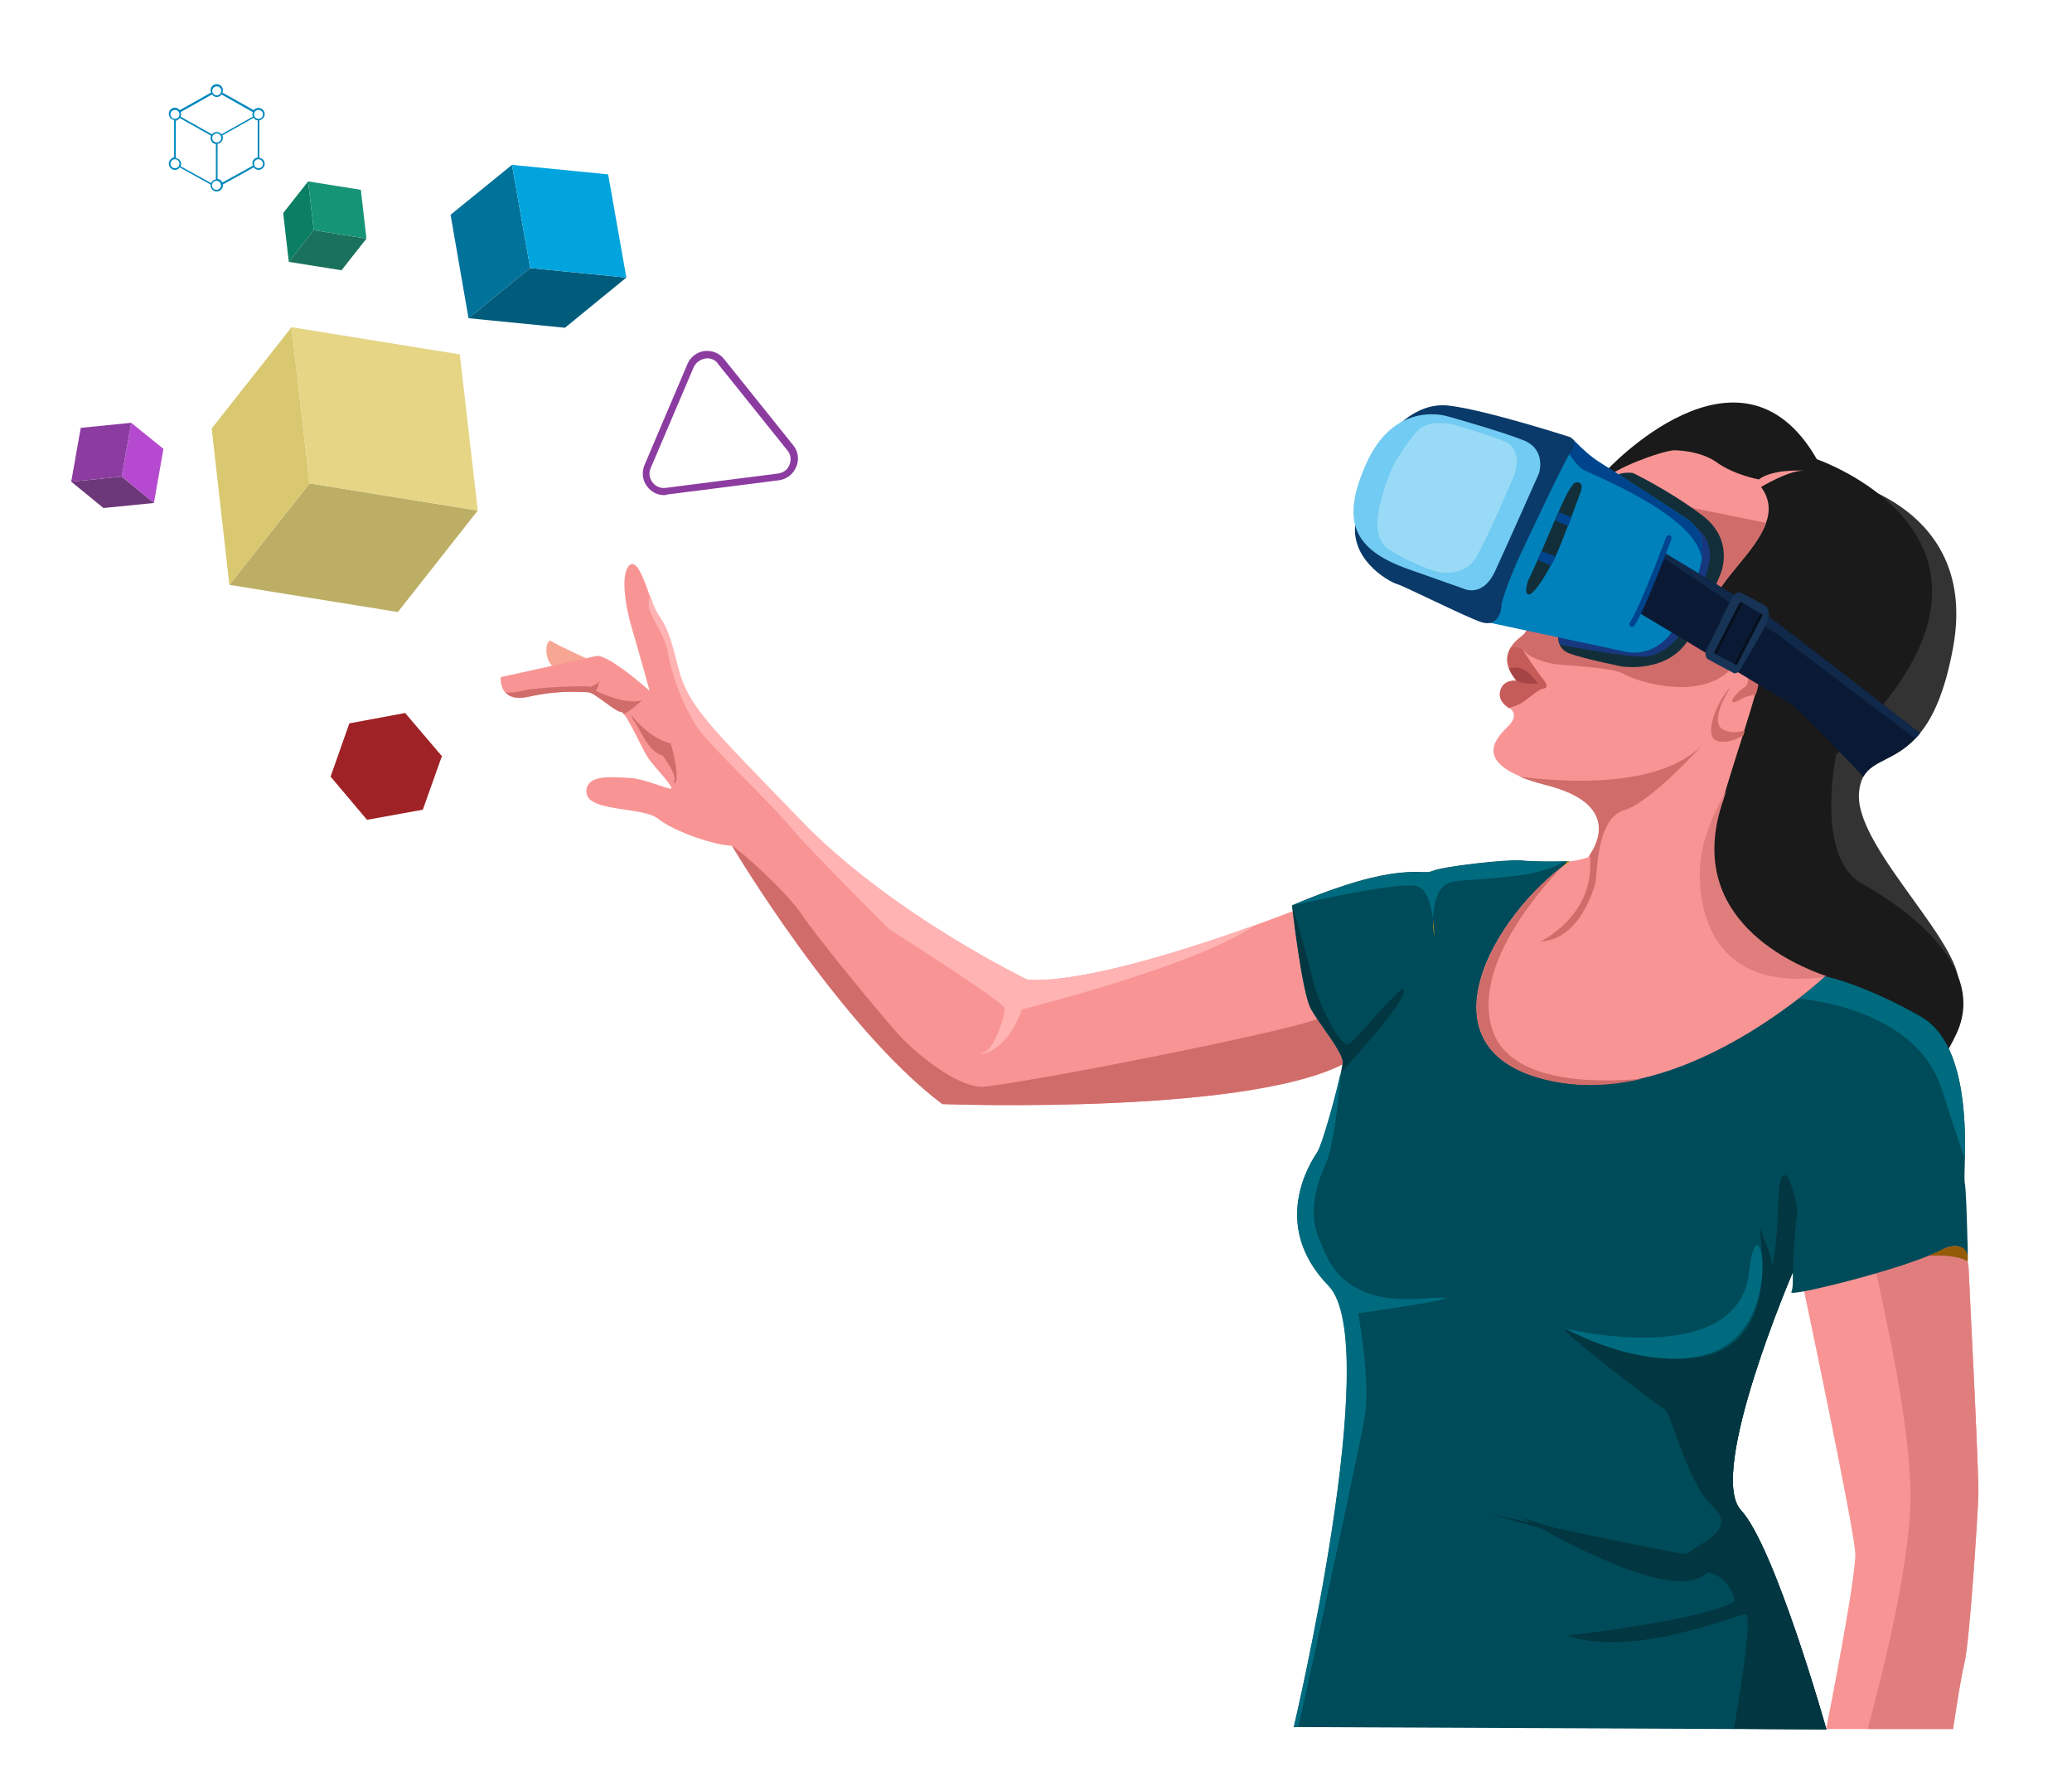 <?xml version="1.0" encoding="UTF-8" standalone="no"?>
<!DOCTYPE svg PUBLIC "-//W3C//DTD SVG 1.1//EN" "http://www.w3.org/Graphics/SVG/1.1/DTD/svg11.dtd">
<svg width="100%" height="100%" viewBox="0 0 739 637" version="1.1" xmlns="http://www.w3.org/2000/svg" xmlns:xlink="http://www.w3.org/1999/xlink" xml:space="preserve" xmlns:serif="http://www.serif.com/" style="fill-rule:evenodd;clip-rule:evenodd;stroke-miterlimit:10;">
    <g>
        <path d="M705.6,533.6C705.3,541.8 702.5,585.1 700.7,592.8C698.9,600.5 696.6,616.7 696.6,616.7L651.3,616.7C651.3,616.7 662,563 661.7,554.1C661.4,545.2 642.2,454.6 642.2,454.6L667.7,447.7L700,439L702.1,451.8C702,451.9 705.9,525.3 705.6,533.6Z" style="fill:rgb(248,149,148);fill-rule:nonzero;"/>
        <path d="M705.6,533.6C705.3,541.8 702.5,585.1 700.7,592.8C698.9,600.5 696.6,616.7 696.6,616.7L666.1,616.7C671.5,597 681.4,557.4 681.4,533.2C681.4,509.3 672.6,468.8 667.7,447.8L700,439.1L702.1,451.9C702,451.9 705.9,525.3 705.6,533.6Z" style="fill:rgb(224,126,126);fill-rule:nonzero;"/>
        <path d="M212.8,236.5C212.8,236.5 198.6,230.1 196.7,228.7C194.8,227.3 193,235.3 198.7,239.2C204.4,243.1 215.6,246.4 215.6,246.4L212.8,236.5Z" style="fill:rgb(248,166,148);fill-rule:nonzero;"/>
        <path d="M482.7,377.4C451.7,398.1 336.1,393.8 336.1,393.8C299.3,366.1 261.1,301.7 261.1,301.7C260.1,301.6 259,301.5 257.8,301.3C250.1,299.9 239.4,295.8 234.7,292C229.3,287.7 210.1,289.7 209.2,282.9C208.3,275.6 220,277.3 224.8,277.5C229.6,277.7 237.9,281.4 239.3,281.3C240.7,281.1 233.7,273.9 231.4,270.7C229.4,268 225,257.7 222.5,254.7C222.1,254.2 221.7,253.9 221.4,253.9C219.4,253.9 211.9,246.9 209.7,246.9C207.6,246.9 199.5,246 188.5,248.5C184,249.5 181.6,248.5 180.2,247C178.2,244.8 178.6,241.5 178.6,241.5C178.6,241.5 208.4,235 212.5,234C216.6,232.9 231.7,246.4 231.7,246.4C231.7,246.4 227.9,232.6 225.4,224.2C222.9,215.8 221.4,205 224.3,201.8C227,198.9 229.6,206.5 231.7,212.4C232.5,214.8 233.2,216.9 233.8,217.9C235.9,221.8 237.8,222.1 241.4,237.1C245,252.2 253.2,259.2 285.4,292.6C317.6,326.1 366.3,349.5 366.3,349.5C386.1,350.7 424.1,338.4 447.1,330.2C458.4,326.1 466,323.1 466,323.1L477.8,362.3L482.7,377.4Z" style="fill:rgb(248,149,148);fill-rule:nonzero;"/>
        <path d="M447.3,330.1C427.5,344.3 364.5,360 364.5,360C358.1,377.8 346.5,376.4 350.7,375.4C354.9,374.3 358.4,361.9 358.4,359.7C358.4,357.6 317,331.3 317,331.3C317,331.3 286.2,300.5 281.7,294.7C277.2,288.9 256.8,269.5 250.1,261.3C243.5,253.1 239,238.2 238.2,232.7C237.4,227.1 232.6,221 231.6,217.3C231.1,215.6 231.4,213.8 231.9,212.3C232.7,214.7 233.4,216.8 234,217.8C236.1,221.7 238,222 241.6,237C245.2,252.1 253.4,259.1 285.6,292.5C317.8,326 366.5,349.4 366.5,349.4C386.3,350.7 424.3,338.4 447.3,330.1Z" style="fill:rgb(255,179,179);fill-rule:nonzero;"/>
        <path d="M482.7,377.4C451.7,398.1 336.1,393.8 336.1,393.8C299.3,366.1 261.1,301.7 261.1,301.7C264.2,303.4 280.7,318.2 286.2,326.5C291.7,334.8 314.1,361.8 320.1,368.6C326.1,375.3 341,387.6 350.1,387.6C359.2,387.6 467.6,366.6 472.2,362.4C473.4,361.3 475.5,361.4 478,362.1L482.7,377.4Z" style="fill:rgb(208,108,106);fill-rule:nonzero;"/>
        <path d="M229,249.7C229,249.7 226.1,252.7 222.6,254.7C222.2,254.2 221.8,253.9 221.5,253.9C219.5,253.9 212,246.9 209.8,246.9C207.7,246.9 199.6,246 188.6,248.5C184.1,249.5 181.7,248.5 180.3,247C181.7,247.1 183.7,247 186.2,246.4C191.8,245 209.7,244.5 210.2,244.9C210.7,245.2 213.3,243.9 213.9,242.8C213.6,243.8 212.9,246.1 212.5,246.3C212.1,246.4 223.6,251.8 229,249.7Z" style="fill:rgb(208,108,106);fill-rule:nonzero;"/>
        <g>
            <path d="M240.9,279.3L240.4,279.1C241.7,276.1 236.9,270.8 236.5,269.5C230.8,268.1 228.3,259.6 225.9,256.9C225.5,256.2 225.2,255.5 225,254.9C226.2,256.4 231.9,263.4 239,265.1L239.2,265.1L239.2,265.3C239.4,265.7 242.4,275.9 240.9,279.3Z" style="fill:rgb(208,108,106);fill-rule:nonzero;"/>
        </g>
        <path d="M698.3,353C694.1,367.3 630.1,325.2 630.1,325.2L649.9,261.9L656.8,239.9L659.8,230.4L656.2,171.2C656.2,171.2 705.8,180.5 696.6,230.9C693.7,246.8 689.4,255.9 684.8,261.5C676.9,271.3 668.1,270.7 664.6,277C663.7,278.6 663.1,280.8 663,283.6C662.4,303.4 702.5,338.7 698.3,353Z" style="fill:rgb(51,51,51);fill-rule:nonzero;"/>
        <path d="M697.7,368.9C686.5,392.4 680.7,380.9 680.7,380.9L604.2,323.3L615.6,264.7L599,227.3L589.7,206.5L572.7,168.1C572.7,168.1 620.6,115.9 648,163.8C648,163.8 722.2,189.3 671.2,251.9C667.1,257 662.1,262.3 656.3,267.8C655.8,268.2 655.4,268.7 654.9,269.1C654.9,269.1 647.2,305.7 664,315.1C680.9,324.5 708.9,345.4 697.7,368.9Z" style="fill:rgb(26,26,26);fill-rule:nonzero;"/>
        <path d="M655.3,349.4C655.3,349.4 641.8,367.2 626.3,377.6C610.9,388 561.4,400.2 536.5,395.5C511.6,390.9 519.1,347 520.9,342C522.6,337 551,307.3 556.2,307.4C561.4,307.6 566.3,305.8 566.3,305.8C566.3,305.8 566.6,305.5 567,304.8C569.7,300.9 577.6,286.5 551.6,279.9C547.6,278.9 544.5,277.8 541.9,276.8C525,269.6 536,261.2 538.5,258.4C541.3,255.2 539.3,253 538.5,252.7C538.4,252.7 538.3,252.6 538.1,252.5C536.9,251.8 534,249.6 535.1,246.1C536.4,242.1 540.8,242.8 540.8,242.8C536.4,237.5 537.1,233.6 538.9,230.8C539,230.6 539.2,230.4 539.3,230.2C540.7,228.3 542.6,227 543.5,226.3C545.3,224.8 564,187.4 570.7,174.7C571.8,172.6 572.6,171.1 572.9,170.7C575.1,167.5 591.5,161.1 597,160.6C597,160.6 606.3,160.5 612.4,165C618.6,169.4 627.3,171 627.3,171C632.2,167.3 642.4,167.8 643.4,167.9C638.2,167.6 628.1,173.7 628.1,173.7C631.3,178 631.4,182.4 629.8,186.7C626.1,197 613.1,207 611.5,214.6C610,221.5 616.5,228.9 621.6,234C624.5,236.9 626.9,239.1 627.1,240C627.3,241 627.6,241.1 627,243.8C626.8,244.7 626.5,246 626,247.7C625.2,250.5 624,254.6 622.1,260.6C621.9,261.1 621.8,261.7 621.6,262.3C621.1,263.9 620.5,265.7 619.9,267.6C618.6,271.7 617.1,276.5 615.4,282.1C614.9,283.8 614.3,285.6 613.7,287.4C601,327.9 639.3,344.4 651.5,348.5C654,349.1 655.3,349.4 655.3,349.4Z" style="fill:rgb(248,149,148);fill-rule:nonzero;"/>
        <path d="M550.4,245.6C549.2,245.6 545.8,248.5 543.5,250.2C542,251.3 539.7,252.1 538.2,252.5C537,251.8 534.1,249.6 535.2,246.1C536.5,242.1 540.9,242.8 540.9,242.8C539.6,241.2 538.8,239.8 538.2,238.5C537,235.3 537.7,232.8 538.9,230.8C542.1,230.1 543.4,231.8 543.5,232.2C543.5,232.6 548.6,240.1 550.5,242.4C552.4,244.7 551.5,245.6 550.4,245.6Z" style="fill:rgb(198,92,89);fill-rule:nonzero;"/>
        <path d="M548.5,243.8C548.5,243.8 543.7,244.2 540.9,242.8C539.6,241.2 538.8,239.8 538.2,238.5C540.1,237.7 544,237.2 548.5,243.8Z" style="fill:rgb(165,68,68);fill-rule:nonzero;"/>
        <path d="M607.3,265.6C602.4,270.9 587.7,286.5 579.2,289C568.9,292.1 569.8,313.2 568.9,315.5C568.1,317.8 563.2,335.2 549.4,335.8C549.4,335.8 569.4,326.5 567,305C569.7,301.1 577.6,286.7 551.6,280.1C547.6,279.1 544.5,278 541.9,277C557.3,279 591.7,281.5 607.3,265.6Z" style="fill:rgb(208,108,106);fill-rule:nonzero;"/>
        <path d="M621.8,233.9C620.7,234.7 619.6,235.9 618.3,237.5C607.7,250.8 583.4,243 579.4,240.5C575.4,238 557.5,237.3 554.8,236.9C552.1,236.5 545.8,235 543.6,232.1C542.5,230.7 540.3,230.5 539,230.7C540.2,228.7 542.8,226.9 543.6,226.1C545.4,224.6 564.1,187.2 570.8,174.5L629.9,186.5C626.2,196.8 613.2,206.8 611.6,214.4C610.2,221.4 616.7,228.8 621.8,233.9Z" style="fill:rgb(208,108,106);fill-rule:nonzero;"/>
        <path d="M651.8,348.3C612.7,354.2 605.6,327.5 606.3,309.6C606.7,299.9 611.3,289.7 615.7,282C615.2,283.7 614.6,285.5 614,287.3C601.3,327.8 639.6,344.2 651.8,348.3Z" style="fill:rgb(224,126,126);fill-rule:nonzero;"/>
        <path d="M621.8,262.2C622,261.6 622.2,261.1 622.3,260.5" style="fill:none;fill-rule:nonzero;stroke:rgb(2,2,2);stroke-width:0.56px;"/>
        <path d="M622.4,260.5C622.2,261 622.1,261.6 621.9,262.2C619.5,263.7 616.5,264.9 613.3,264.5C606.2,263.5 613.3,248.6 617.1,245.3C617.1,245.3 608.6,258.2 615.2,260.5C617.9,261.5 620.4,261.2 622.4,260.5Z" style="fill:rgb(208,108,106);fill-rule:nonzero;"/>
        <path d="M626.2,247.6C626.7,245.9 627,244.6 627.2,243.7" style="fill:rgb(208,108,106);fill-rule:nonzero;"/>
        <path d="M627.3,243.7C627.1,244.6 626.8,245.9 626.3,247.6C625.3,247.9 624.1,248.2 623.2,248.4C621.1,248.9 619.1,250.8 618,250.4C616.9,250 620.2,246.3 622.2,245.1C624.2,243.9 623.2,240.9 623.2,240.9C624.8,240.5 626.3,242.1 627.3,243.7Z" style="fill:rgb(208,108,106);fill-rule:nonzero;"/>
        <path d="M701.8,449.8C701.2,443.1 696.7,444.1 693.7,445.2C693.1,445.5 692.4,445.9 691.7,446.2C678.3,452.7 642.3,461.6 639.1,461.1C638.9,461.1 638.8,461 638.9,460.9C639,460.6 639.1,460.3 639.2,459.9C639.6,457.7 639.4,453.8 639.4,453.8C639.4,453.8 608.7,525.4 620.9,538.6C633.1,551.8 651.4,616.8 651.4,616.8L618.6,616.7L463.2,616L461.5,616C461.5,616 493.9,479.2 473.9,458.6C452.8,436.8 467.6,414.4 469.8,411.1C471.7,408.3 476.6,390.3 478.3,382.4C478.6,380.9 478.8,379.7 478.9,379.1C479.1,375.4 470.9,365.8 467.6,360C464.3,354.3 460.8,322.9 460.8,322.9C499.2,306.6 507,312.4 510.7,310.7C514.4,309 537.6,306.4 542.7,306.9C546.5,307.3 554.4,307.3 558,307.2L559.8,307.2C532.7,326.1 504.6,374.7 552.5,385.3C588,393.2 624.9,369 641.7,356C647.6,351.4 651,348.2 651,348.2C651,348.2 665.2,351.1 685.3,362.7C700.6,371.6 701.1,399.1 700.8,413.2C700.7,417.6 700.6,420.7 700.7,421.5C701.2,423.6 701.5,434 701.7,442C701.9,445.2 701.8,448 701.8,449.8Z" style="fill:rgb(0,75,89);fill-rule:nonzero;"/>
        <path d="M618.5,616.6C620,607.8 625.3,576.2 622.7,575.8C619.7,575.4 583.5,591.5 559.2,583.4C559.2,583.4 607.5,578 618.8,571.2C618.8,571.2 617.5,562.5 609,560.8C600.6,559.1 533,540.5 530.9,539.9C532.9,540.3 597.3,554.3 601.8,554.3C606.4,554.3 620.3,546 610.9,537.3C601.5,528.6 596.3,503.7 593.6,502.5C590.8,501.2 587.1,492 589.6,492.5C592.1,492.9 642.1,501.3 627.5,437.9C627.5,437.9 631.5,446.9 631.9,450.6C632.2,454.3 633.8,442.2 634.1,434.1C634.4,426 634.6,415.7 637.8,420.2C637.8,420.2 641.7,428.9 640.8,434.1C639.9,439.3 639.4,453.8 639.4,453.8C639.4,453.8 608.7,525.4 620.9,538.6C633.1,551.8 651.4,616.8 651.4,616.8L618.5,616.6Z" style="fill:rgb(2,54,64);fill-rule:nonzero;"/>
        <path d="M500.4,354.7C498.5,359.7 487.6,372.3 478.4,382.4C478.7,380.9 478.9,379.7 479,379.1C479.2,375.4 471,365.8 467.7,360C464.4,354.2 460.9,322.9 460.9,322.9C460.9,322.9 465.9,339.5 468.1,349C470.3,358.5 478.2,374 481.1,372.4C483.9,370.9 503.8,345.9 500.4,354.7Z" style="fill:rgb(2,54,64);fill-rule:nonzero;"/>
        <path d="M484.4,468.4C484.4,468.4 488.8,492.2 486.8,504.9C485.1,515.5 468.6,591.2 463.1,616L461.4,616C461.4,616 493.8,479.2 473.8,458.6C452.7,436.9 467.5,414.4 469.7,411.1C471.6,408.3 476.5,390.3 478.2,382.4C478.2,382.4 476.4,407.3 472.8,415.2C469.2,423.1 466.9,432.6 470,440.6C473.2,448.5 477.5,465.2 506.5,463.2C535.6,461.2 484.4,468.4 484.4,468.4Z" style="fill:rgb(0,107,127);fill-rule:nonzero;"/>
        <path d="M701.7,450C699.4,447.9 691.2,447.5 687.8,448C688.5,447.6 693.1,445.5 693.7,445.2C696.7,444.1 702.6,443.4 701.7,450Z" style="fill:rgb(147,90,7);fill-rule:nonzero;"/>
        <path d="M700.8,413.3C698.3,406.3 695.6,398.1 692.6,388.7C684.9,364 655.1,357.7 641.7,356.1C647.6,351.5 651,348.3 651,348.3C651,348.3 665.2,351.2 685.3,362.8C700.6,371.7 701.1,399.2 700.8,413.3Z" style="fill:rgb(0,107,127);fill-rule:nonzero;"/>
        <path d="M511.2,328.2C511.5,331.3 511.5,333.8 511.5,333.8C511.5,333.8 511.1,331.4 511.2,328.2Z" style="fill:rgb(252,177,0);fill-rule:nonzero;"/>
        <path d="M558,307.3C547.7,313.5 527.6,313.2 518.6,314.4C512.4,315.2 511.2,322.8 511.1,328.3C510.6,323.7 509.3,317.6 505.8,316.2C500,313.9 462,322.7 460.9,323C499.3,306.7 507.1,312.5 510.8,310.8C514.5,309.1 537.7,306.5 542.8,307C546.6,307.4 554.5,307.4 558,307.3Z" style="fill:rgb(0,107,127);fill-rule:nonzero;"/>
        <path d="M559.9,307.3C559,307.9 558.1,308.6 557.2,309.3C557.9,308.5 558.6,307.9 559.2,307.3L559.9,307.3Z" style="fill:rgb(252,177,0);fill-rule:nonzero;"/>
        <path d="M618.5,616.6C620,607.8 625.3,576.2 622.7,575.8C619.7,575.4 583.5,591.5 559.2,583.4C559.2,583.4 607.5,578 618.8,571.2C618.8,571.2 615,554.5 609,560.8C596.3,574 544.9,542 542.8,541.4C544.8,541.8 597.5,559.3 601.8,554.3C604.8,550.8 620.3,546 610.9,537.3C601.5,528.6 596.3,503.7 593.6,502.5C590.8,501.2 555.6,473.8 558.2,474.2C560.7,474.6 638.3,513.9 627.5,437.9C627.5,437.9 631.5,446.9 631.9,450.6C632.2,454.3 633.8,442.2 634.1,434.1C634.4,426 634.6,415.7 637.8,420.2C637.8,420.2 641.7,428.9 640.8,434.1C639.9,439.3 639.4,453.8 639.4,453.8C639.4,453.8 608.7,525.4 620.9,538.6C633.1,551.8 651.4,616.8 651.4,616.8L618.5,616.6Z" style="fill:rgb(2,54,64);fill-rule:nonzero;"/>
        <path d="M585.5,384.8C574.8,387.3 563.7,387.9 552.6,385.4C506.3,375.1 531,329.4 557.1,309.2C547.7,319 525.1,345.5 532.3,367.4C538.4,385.7 566.9,386.4 585.5,384.8Z" style="fill:rgb(208,108,106);fill-rule:nonzero;"/>
        <path d="M608.2,483.2C585.2,489.2 558.4,473.9 558.4,473.9C558.4,473.9 619.8,488.9 623.8,453.9C627.2,422.9 638.3,475.3 608.2,483.2Z" style="fill:rgb(0,107,127);fill-rule:nonzero;"/>
        <path d="M613.6,204.8C613.6,204.8 609.8,214.8 602.5,227.6C595.2,240.4 578.4,237.7 578.4,237.7C578.4,237.7 564.5,234.9 559.6,233C557.8,232.3 556.8,231.1 556.3,230C555.4,228.1 555.9,226.3 555.9,226.3C555.9,226.3 561.4,209.1 566.4,193.9C570.1,182.7 573.6,172.6 574.6,171.2C576.9,167.8 582.4,168.7 582.4,168.7C582.4,168.7 595.2,174.8 607.1,183.8C619,192.8 613.6,204.8 613.6,204.8Z" style="fill:rgb(18,47,57);fill-rule:nonzero;"/>
        <path d="M609.9,199.2C604.2,226.8 594.3,232.9 587.7,234.1C584.1,234.8 569.2,232.3 556.4,230C555.5,228.1 556,226.3 556,226.3C556,226.3 561.5,209.1 566.5,193.9C574.7,187.1 583.2,182.1 589.7,182.9C608.4,185.3 610,193.7 609.9,199.2Z" style="fill:rgb(23,55,127);fill-rule:nonzero;"/>
        <path d="M607,199.3L607,199.5C606.9,200.2 606.2,203.3 604.8,207.6C604.5,208.4 604.3,209.2 603.9,210.1C602.5,214 600.5,218.6 597.7,223.3C590.5,235.6 579.5,232.4 579.5,232.4L529.9,221.8L548.3,179.2L558.8,160.6L561,156.7C561,156.7 565.7,161.9 570.5,164.9C575.3,167.9 595.5,180.9 602.1,185.4C608.7,189.9 607,199.3 607,199.3Z" style="fill:rgb(0,129,187);fill-rule:nonzero;"/>
        <path d="M603.9,210.1C603.9,209.7 604.2,208.9 604.8,207.6C604.5,208.4 604.2,209.2 603.9,210.1Z" style="fill:rgb(57,86,212);fill-rule:nonzero;"/>
        <path d="M607,199.3L607,199.5C605.3,183.7 567.5,169.3 564.3,167.3C562.8,166.3 560.7,163.5 558.8,160.6L561,156.7C561,156.7 565.7,161.9 570.5,164.9C575.3,167.9 595.5,180.9 602.1,185.4C608.7,189.9 607,199.3 607,199.3Z" style="fill:rgb(0,68,141);fill-rule:nonzero;"/>
        <path d="M495.1,155.8C495.1,155.8 503.8,143 517,144.7C530.2,146.3 559.7,155.8 559.7,155.8C559.7,155.8 563.1,156.8 560.4,160.9C557.6,165 545.2,191.6 542.4,197.5C539.6,203.4 535.5,214 535.5,216C535.5,218 534.2,223.8 528.3,221.9C522.4,219.9 501,209.1 498.2,208.3C495.4,207.5 480.2,199.1 483.8,184.6C487.4,170.1 495.1,155.8 495.1,155.8Z" style="fill:rgb(10,58,105);fill-rule:nonzero;"/>
        <path d="M487.4,165.1C478.1,185.7 482.5,196 502.3,203L522.1,210C522.1,210 528.8,213.3 533.2,203.8C537.6,194.3 548.9,168.8 548.9,168.8C548.9,168.8 551.7,160.3 543.3,157C535,153.7 516.3,148.5 516.3,148.5C516.3,148.5 497.7,142.4 487.4,165.1Z" style="fill:rgb(113,203,242);fill-rule:nonzero;"/>
        <path d="M496.9,165.9C491.5,179 488.2,191.2 495.4,196C502.6,200.7 511.9,203.8 511.9,203.8C511.9,203.8 521.9,206.6 526.5,198.7C531.1,190.9 540.2,169.1 540.2,169.1C540.2,169.1 543.6,159.9 536.1,157.2C528.6,154.4 517.5,151 516.2,151C514.9,151 509.2,150 505.7,153.5C502.3,156.9 496.9,165.9 496.9,165.9Z" style="fill:rgb(153,218,246);fill-rule:nonzero;"/>
        <path d="M684.8,261.5C684.2,262.2 683.7,262.8 683.1,263.4C675.7,271.2 667.9,271.1 664.6,277C661.9,274.2 655.6,267.7 649.9,261.8C644.8,256.6 640.2,252 638.8,251.2C636.1,249.5 614.1,236.3 599,227.2C590.8,222.3 584.6,218.6 584.6,218.6L589.7,206.4L592.9,198.8L593.6,197.2C593.6,197.2 626.5,217 630.9,220C632.7,221.3 644.5,230.3 656.8,239.8C668,248.5 679.7,257.5 684.8,261.5Z" style="fill:rgb(10,26,53);fill-rule:nonzero;"/>
        <path d="M684.8,261.5C684.2,262.2 683.7,262.8 683.1,263.4L633.8,226.2L593,198.8L593.7,197.2C593.7,197.2 626.6,217 631,220C632.8,221.3 644.6,230.3 656.9,239.8C668,248.5 679.7,257.5 684.8,261.5Z" style="fill:rgb(16,40,73);fill-rule:nonzero;"/>
        <path d="M595.2,191.9C595.2,191.9 585.6,217.7 582.1,222.6" style="fill:rgb(0,129,187);fill-rule:nonzero;stroke:rgb(0,68,141);stroke-width:2px;stroke-linecap:round;"/>
        <path d="M612.6,223.8C615.7,217 617.5,213.7 617.5,213.7C617.5,213.7 618.9,210.7 620.8,211.4C622.7,212.2 629.7,216.1 629.7,216.1C629.7,216.1 632.1,217.8 629.9,222.5C627.6,227.3 621.6,237.2 621.6,237.2C621.6,237.2 619.9,241 618.2,240C616.4,239 609.1,235.1 609.1,235.1C609.1,235.1 607.3,233.9 609.1,230.7C610.8,227.4 612.6,223.8 612.6,223.8Z" style="fill:rgb(23,52,86);fill-rule:nonzero;"/>
        <path d="M621,214.7L611.4,233.1L619,237L628.3,219L621,214.7Z" style="fill:rgb(10,26,53);fill-rule:nonzero;"/>
        <path d="M563.4,176.4C563.4,176.4 562.1,180 560.4,184.5C560,185.5 559.6,186.6 559.2,187.6C557.7,191.5 556.1,195.6 554.8,198.5C554.4,199.3 554.1,200 553.8,200.5C553.6,200.9 553.4,201.3 553.1,201.7C550.1,207.3 546.6,212.4 545.1,212C543.4,211.6 544.9,207.1 545.5,206.1C545.8,205.6 547,202.9 548.4,199.7C548.8,198.7 549.3,197.6 549.8,196.6C551.1,193.6 552.4,190.5 553.2,188.7C553.5,187.9 554,186.9 554.5,185.7C554.9,184.8 555.3,183.7 555.8,182.7C558,177.7 560.6,172.1 562.2,172C565.6,171.8 563.4,176.4 563.4,176.4Z" style="fill:rgb(18,47,57);fill-rule:nonzero;"/>
        <path d="M560.5,184.5C560.1,185.5 559.7,186.6 559.3,187.6L554.7,185.7C555.1,184.8 555.5,183.7 556,182.7L560.5,184.5Z" style="fill:rgb(0,68,141);fill-rule:nonzero;"/>
        <path d="M554.8,198.5C554.4,199.3 554.1,200 553.8,200.5C553.6,200.9 553.4,201.3 553.1,201.7L548.4,199.7C548.8,198.7 549.3,197.6 549.8,196.6L554.8,198.5Z" style="fill:rgb(0,68,141);fill-rule:nonzero;"/>
        <path d="M628.3,219L619,237" style="fill:none;fill-rule:nonzero;stroke:rgb(6,16,28);stroke-width:1px;"/>
        <path d="M621,215L611.8,233" style="fill:none;fill-rule:nonzero;stroke:rgb(6,16,28);stroke-width:1px;"/>
        <g>
            <g>
                <g>
                    <path d="M170.4,182.1L141.9,218.3L81.8,208.6L110.4,172.4L170.4,182.1Z" style="fill:rgb(189,174,101);fill-rule:nonzero;"/>
                </g>
                <g>
                    <path d="M110.4,172.4L81.8,208.6L75.5,152.8L104,116.7L110.4,172.4Z" style="fill:rgb(217,200,112);fill-rule:nonzero;"/>
                </g>
                <g>
                    <path d="M164,126.4L170.4,182.1L110.4,172.4L104,116.7L164,126.4Z" style="fill:rgb(229,213,133);fill-rule:nonzero;"/>
                </g>
            </g>
        </g>
        <g>
            <g>
                <g>
                    <path d="M130.7,85.1L121.8,96.4L103,93.4L111.9,82.1L130.7,85.1Z" style="fill:rgb(26,113,92);fill-rule:nonzero;"/>
                </g>
                <g>
                    <path d="M111.9,82.1L103,93.4L101,76L109.9,64.7L111.9,82.1Z" style="fill:rgb(10,127,99);fill-rule:nonzero;"/>
                </g>
                <g>
                    <path d="M128.7,67.7L130.7,85.1L111.9,82.1L109.9,64.7L128.7,67.7Z" style="fill:rgb(22,148,118);fill-rule:nonzero;"/>
                </g>
            </g>
        </g>
        <g>
            <g>
                <g>
                    <path d="M182.6,58.8L160.7,76.6L167.1,113.5L189.1,95.6L182.6,58.8Z" style="fill:rgb(1,115,155);fill-rule:nonzero;"/>
                </g>
                <g>
                    <path d="M189.1,95.6L167.1,113.5L201.5,116.9L223.4,99L189.1,95.6Z" style="fill:rgb(1,92,124);fill-rule:nonzero;"/>
                </g>
                <g>
                    <path d="M216.9,62.2L182.6,58.8L189.1,95.6L223.4,99L216.9,62.2Z" style="fill:rgb(1,164,221);fill-rule:nonzero;"/>
                </g>
            </g>
        </g>
        <g>
            <g>
                <g>
                    <path d="M46.8,150.8L58.3,160.1L54.9,179.4L43.4,170L46.8,150.8Z" style="fill:rgb(181,74,208);fill-rule:nonzero;"/>
                </g>
                <g>
                    <path d="M43.4,170L54.9,179.4L36.9,181.2L25.4,171.8L43.4,170Z" style="fill:rgb(109,56,122);fill-rule:nonzero;"/>
                </g>
                <g>
                    <path d="M28.8,152.6L46.8,150.8L43.4,170L25.4,171.8L28.8,152.6Z" style="fill:rgb(140,60,160);fill-rule:nonzero;"/>
                </g>
            </g>
        </g>
        <path d="M252.2,127.8C251.9,127.8 251.7,127.8 251.5,127.9C249.7,128.2 248.2,129.3 247.4,131L232.1,166.9C231.3,168.7 231.6,170.5 232.7,172C233.8,173.5 235.7,174.3 237.5,174L277.5,168.9C279.4,168.6 281,167.5 281.6,165.7C282.3,163.9 282,162 280.8,160.6L256.1,129.8C255.3,128.5 253.8,127.8 252.2,127.8ZM236.9,176.6C234.5,176.6 232.3,175.5 230.8,173.5C229.1,171.3 228.8,168.4 229.9,165.8L245.2,129.8C246.3,127.3 248.5,125.6 251.2,125.2C253.9,124.9 256.5,125.9 258.2,128L282.9,158.8C284.7,161 285.1,163.9 284,166.5C282.9,169.1 280.7,170.9 277.8,171.3L237.8,176.4C237.6,176.6 237.2,176.6 236.9,176.6Z" style="fill:rgb(140,60,160);fill-rule:nonzero;"/>
        <path d="M62.4,56.8C63.3,56.8 64,57.5 64,58.4C64,58.7 63.9,58.9 63.8,59.2C63.5,59.7 63,60 62.4,60C61.8,60 61.3,59.7 61,59.2C60.9,59 60.8,58.7 60.8,58.4C60.8,57.6 61.5,56.8 62.4,56.8ZM61,41.6C60.9,41.4 60.8,41.1 60.8,40.8C60.8,39.9 61.5,39.2 62.4,39.2C63.3,39.2 64,39.9 64,40.8C64,41.1 63.9,41.3 63.8,41.6C63.5,42.1 63,42.4 62.4,42.4C61.8,42.4 61.3,42.1 61,41.6ZM64.1,42.1L75.3,48.4C75.2,48.6 75.1,48.9 75.1,49.2C75.1,49.6 75.2,49.9 75.4,50.3C75.7,50.9 76.3,51.3 77,51.4L77,64C76.2,64.1 75.6,64.6 75.3,65.3L64.4,59.3C64.5,59 64.6,58.8 64.6,58.5C64.6,57.4 63.8,56.5 62.7,56.4L62.7,43.1C63.2,42.9 63.7,42.6 64.1,42.1ZM75.6,33.7C76,34.2 76.6,34.6 77.3,34.6C78,34.6 78.6,34.3 79,33.7L90.2,40C90.1,40.2 90,40.5 90,40.8C90,41.1 90.1,41.3 90.2,41.6L79,47.9C78.6,47.4 78,47.1 77.3,47.1C76.6,47.1 76,47.4 75.6,47.9L64.4,41.6C64.5,41.4 64.6,41.1 64.6,40.8C64.6,40.5 64.5,40.3 64.4,40L75.6,33.7ZM77.3,30.8C78.2,30.8 78.9,31.5 78.9,32.4C78.9,32.7 78.8,32.9 78.7,33.2C78.4,33.7 77.9,34 77.3,34C76.7,34 76.2,33.7 75.9,33.2C75.8,33 75.7,32.7 75.7,32.4C75.7,31.6 76.4,30.8 77.3,30.8ZM91.9,42.9L91.9,56.2C90.8,56.3 90,57.2 90,58.3C90,58.6 90.1,58.8 90.2,59.1L79.3,65.1C79,64.4 78.4,63.9 77.6,63.8L77.6,51.3C78.3,51.2 78.9,50.8 79.2,50.2C79.4,49.9 79.5,49.5 79.5,49.1C79.5,48.8 79.4,48.5 79.3,48.3L90.5,42C90.8,42.6 91.3,42.9 91.9,42.9ZM92.2,39.2C93.1,39.2 93.8,39.9 93.8,40.8C93.8,41.1 93.7,41.3 93.6,41.6C93.3,42.1 92.8,42.4 92.2,42.4C91.6,42.4 91.1,42.1 90.8,41.6C90.7,41.4 90.6,41.1 90.6,40.8C90.6,39.9 91.3,39.2 92.2,39.2ZM93.8,58.4C93.8,58.7 93.7,58.9 93.6,59.2C93.3,59.7 92.8,60 92.2,60C91.6,60 91.1,59.7 90.8,59.2C90.7,59 90.6,58.7 90.6,58.4C90.6,57.5 91.3,56.8 92.2,56.8C93,56.8 93.8,57.6 93.8,58.4ZM75.9,50C75.8,49.8 75.7,49.5 75.7,49.2C75.7,48.3 76.4,47.6 77.3,47.6C78.2,47.6 78.9,48.3 78.9,49.2C78.9,49.5 78.8,49.7 78.7,50C78.4,50.5 77.9,50.8 77.3,50.8C76.7,50.8 76.2,50.5 75.9,50ZM78.6,66.9C78.3,67.4 77.8,67.7 77.2,67.7C76.6,67.7 76.1,67.4 75.8,66.9C75.7,66.7 75.6,66.4 75.6,66.1C75.6,65.2 76.3,64.5 77.2,64.5C78.1,64.5 78.8,65.2 78.8,66.1C78.8,66.4 78.8,66.6 78.6,66.9ZM60.2,58.4C60.2,58.8 60.3,59.1 60.5,59.5C60.9,60.2 61.6,60.6 62.4,60.6C63.1,60.6 63.7,60.3 64.1,59.7L75.1,65.8L75.1,66.1C75.1,66.5 75.2,66.8 75.4,67.2C75.8,67.9 76.5,68.3 77.3,68.3C78.1,68.3 78.8,67.9 79.2,67.2C79.4,66.9 79.5,66.5 79.5,66.1L79.5,65.8L90.5,59.7C90.9,60.2 91.5,60.6 92.2,60.6C93,60.6 93.7,60.2 94.1,59.5C94.3,59.2 94.4,58.8 94.4,58.4C94.4,57.3 93.6,56.4 92.5,56.3L92.5,42.9C93.2,42.8 93.7,42.4 94.1,41.8C94.3,41.5 94.4,41.1 94.4,40.7C94.4,39.5 93.4,38.5 92.2,38.5C91.5,38.5 90.9,38.8 90.5,39.3L79.3,33C79.4,32.7 79.5,32.5 79.5,32.2C79.5,31 78.5,30 77.3,30C76.1,30 75.1,31 75.1,32.2C75.1,32.5 75.2,32.7 75.3,33L64.1,39.3C63.7,38.8 63.1,38.4 62.4,38.4C61.2,38.4 60.2,39.4 60.2,40.6C60.2,41 60.3,41.3 60.5,41.7C60.8,42.3 61.4,42.7 62.1,42.8L62.1,56.1C61,56.4 60.2,57.3 60.2,58.4Z" style="fill:rgb(0,136,188);fill-rule:nonzero;"/>
        <path d="M124.6,258L144.5,254.3L157.6,269.7L150.8,288.8L130.9,292.4L117.9,277L124.6,258Z" style="fill:rgb(159,34,38);fill-rule:nonzero;"/>
    </g>
</svg>
